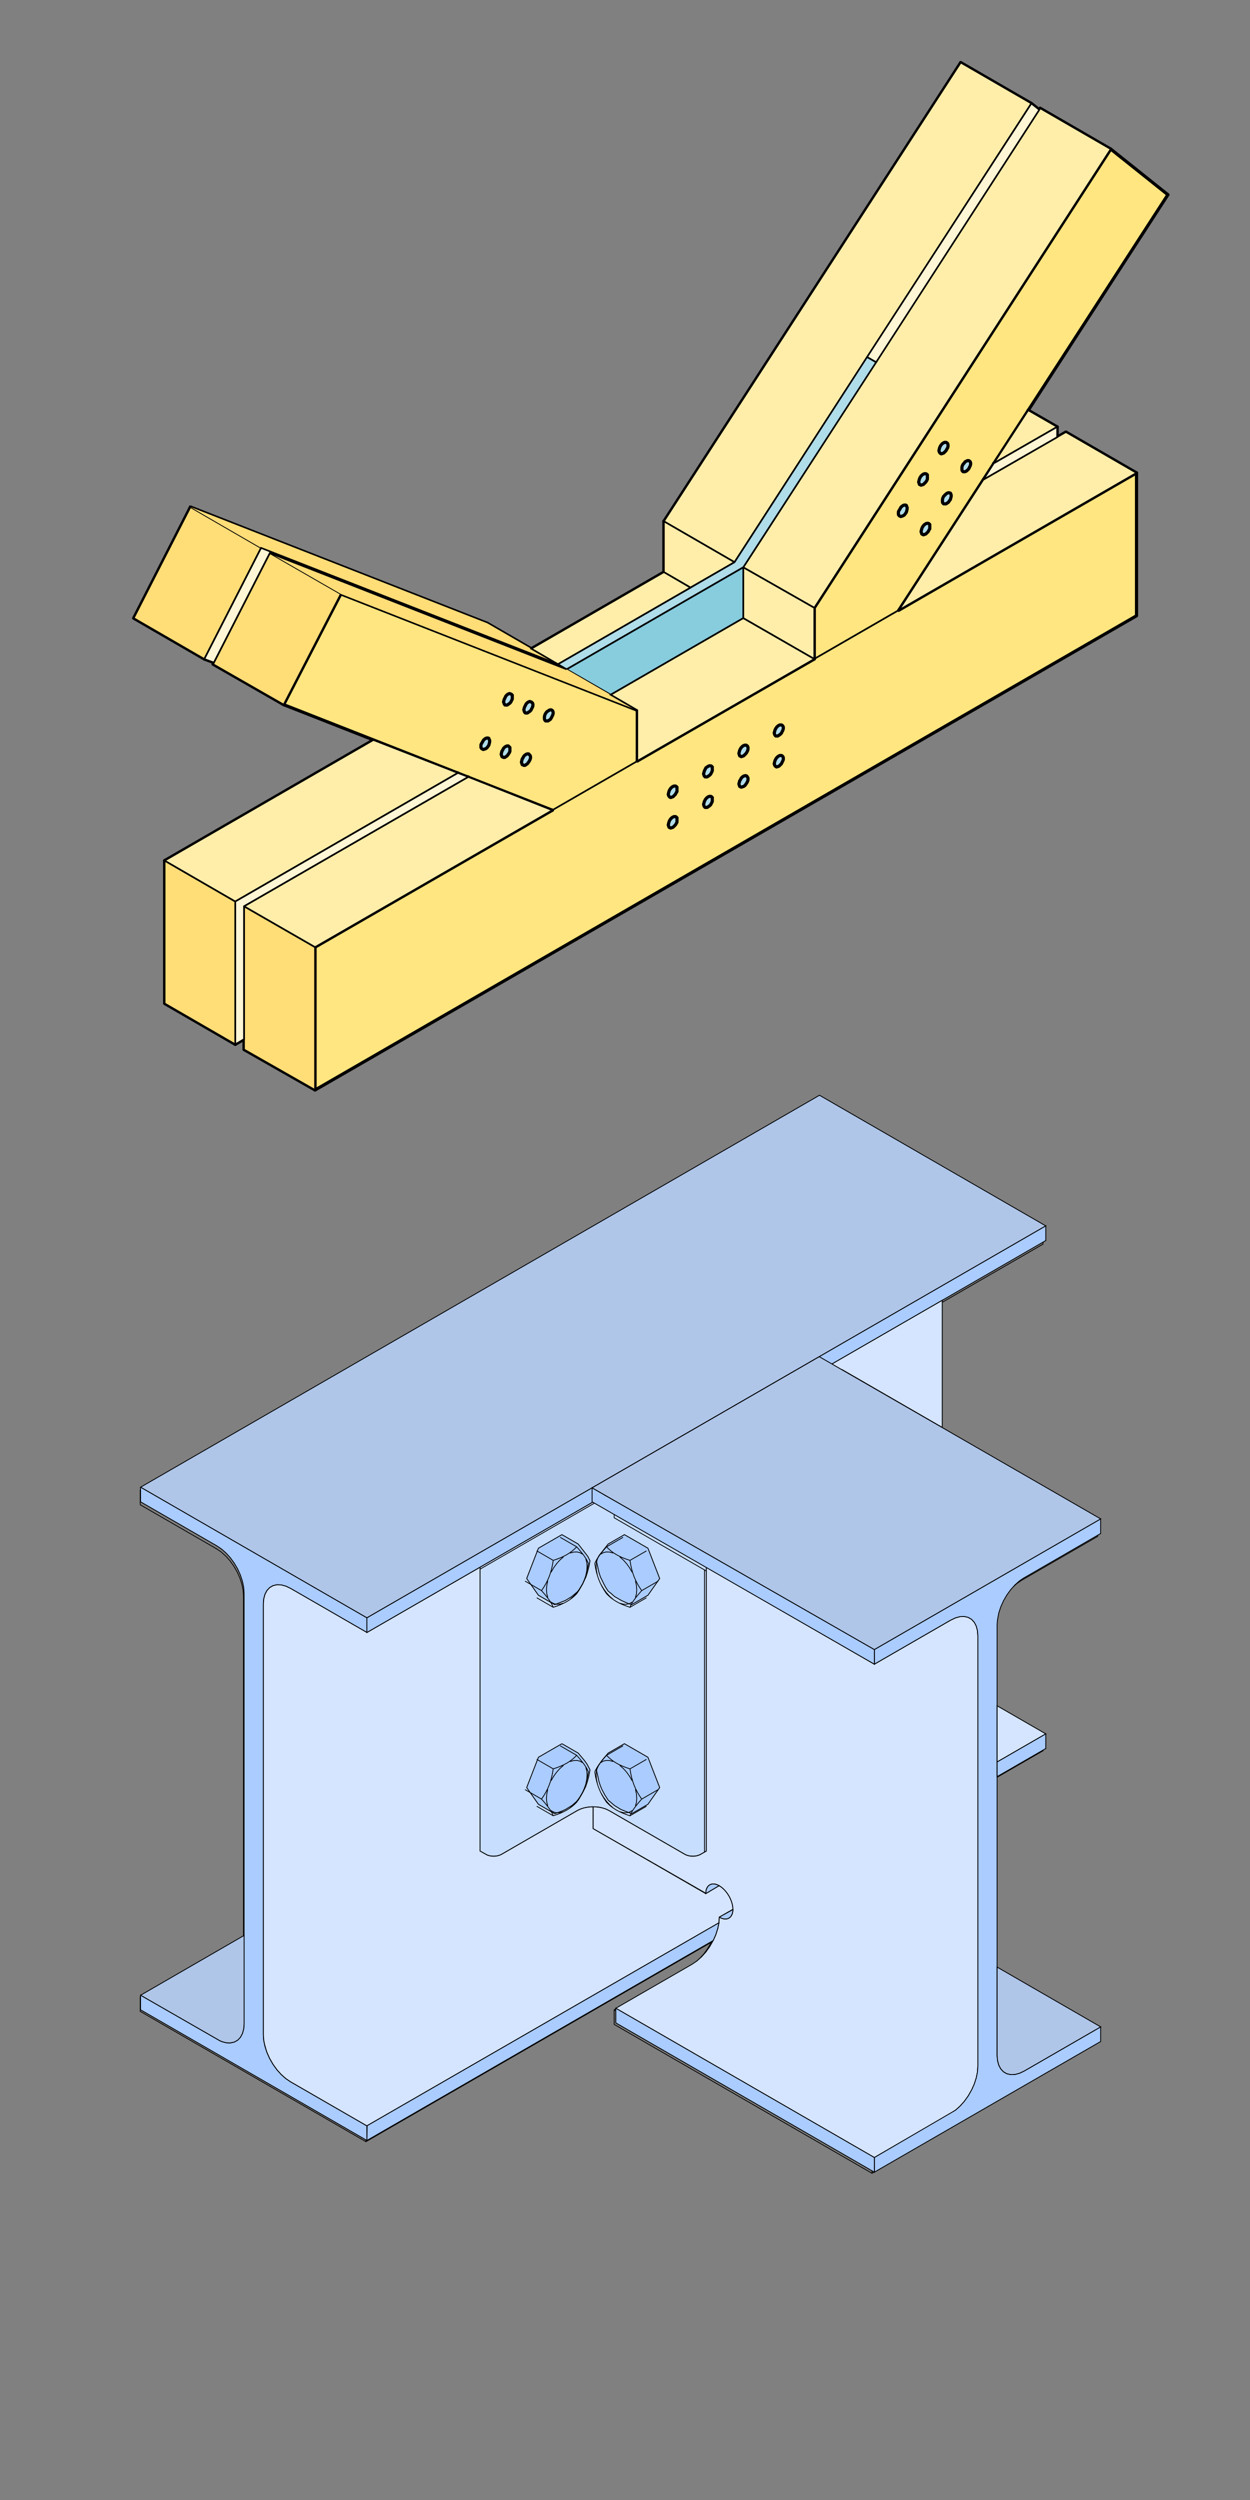 <?xml version="1.0" encoding="UTF-8" standalone="no"?>
<!-- Created with Inkscape (http://www.inkscape.org/) -->

<svg
   xmlns:dc="http://purl.org/dc/elements/1.1/"
   xmlns:cc="http://creativecommons.org/ns#"
   xmlns:rdf="http://www.w3.org/1999/02/22-rdf-syntax-ns#"
   xmlns:svg="http://www.w3.org/2000/svg"
   xmlns="http://www.w3.org/2000/svg"
   xmlns:sodipodi="http://sodipodi.sourceforge.net/DTD/sodipodi-0.dtd"
   xmlns:inkscape="http://www.inkscape.org/namespaces/inkscape"
   width="600"
   height="1200"
   viewBox="0 0 158.75 317.5"
   version="1.1"
   id="svg8"
   inkscape:version="0.92.0 r15299"
   sodipodi:docname="LogoKonstrIngBau.svg"
   inkscape:export-filename="\\nas-konstru\1_Labor\1_KI\5_Holzbau\1_Bemessung\Fachwerkknoten\Fachwerkknoten.png"
   inkscape:export-xdpi="300"
   inkscape:export-ydpi="300">
  <rect x="0" y="0" width="158.75" height="317.5" fill="#808080" stroke="none"/>
  <defs
     id="defs2">
    <clipPath
       id="clipPath4501"
       clipPathUnits="userSpaceOnUse">
      <path
         inkscape:connector-curvature="0"
         id="path4499"
         d="M 0,0 V 1785.78 H 2525.58 V 0 H 0" />
    </clipPath>
    <clipPath
       id="clipPath5463"
       clipPathUnits="userSpaceOnUse">
      <path
         inkscape:connector-curvature="0"
         id="path5461"
         d="M 0,0 V 1785.78 H 2525.58 V 0 H 0" />
    </clipPath>
    <clipPath
       id="clipPath5681"
       clipPathUnits="userSpaceOnUse">
      <path
         inkscape:connector-curvature="0"
         id="path5679"
         d="M 0,0 V 1785.78 H 2525.58 V 0 H 0" />
    </clipPath>
  </defs>
  <sodipodi:namedview
     id="base"
     pagecolor="#ffffff"
     bordercolor="#666666"
     borderopacity="1.0"
     inkscape:pageopacity="1"
     inkscape:pageshadow="2"
     inkscape:zoom="0.7"
     inkscape:cx="374.77256"
     inkscape:cy="606.88119"
     inkscape:document-units="mm"
     inkscape:current-layer="layer1"
     showgrid="false"
     inkscape:window-width="1920"
     inkscape:window-height="1017"
     inkscape:window-x="-8"
     inkscape:window-y="-8"
     inkscape:window-maximized="1"
     units="px" />
  <g
     inkscape:label="Ebene 1"
     inkscape:groupmode="layer"
     id="layer1"
     transform="translate(0,20.5)">
    <g
       transform="matrix(0.28,0,0,-0.28,-262.54,370.905)"
       inkscape:label="FachwerkknotenPlan"
       id="g4493">
      <g
         id="g4495"
         transform="translate(0,570)">
        <g
           clip-path="url(#clipPath4501)"
           id="g4497">
          <path
             style="fill:#ffe680;stroke:#000000;stroke-width:0.75px;stroke-linecap:butt;stroke-linejoin:miter;stroke-opacity:1"
             d="m 1306.98,528.96 38.34,22.14 L 1467.36,739.56 1441.44,760.26 1306.98,552.18 Z"
             id="path7733"
             inkscape:connector-curvature="0" />
          <path
             style="fill:#ffe680;fill-opacity:1;stroke:none;stroke-width:0.75px;stroke-linecap:butt;stroke-linejoin:miter;stroke-opacity:1"
             d="M 1092.24,558.48 1066.32,508.26 1188.18,460.38 1226.7,482.7 v 23.04 z"
             id="path7739"
             inkscape:connector-curvature="0" />
          <path
             style="fill:#ffe680;stroke:#000000;stroke-width:0.75px;stroke-linecap:butt;stroke-linejoin:miter;stroke-opacity:1"
             d="m 1080.54,398.28 v -64.8 l 372.6,215.1 V 613.38 Z"
             id="path7737"
             inkscape:connector-curvature="0" />
          <path
             inkscape:connector-curvature="0"
             id="path4693"
             style="fill:none;stroke:#000000;stroke-width:1.44;stroke-linecap:round;stroke-linejoin:round;stroke-miterlimit:10;stroke-dasharray:none;stroke-opacity:1"
             d="m 1373.4,799.5 32.04,-18.54 3.6,-2.88" />
          <path
             inkscape:connector-curvature="0"
             id="path4695"
             style="fill:none;stroke:#000000;stroke-width:1.44;stroke-linecap:round;stroke-linejoin:round;stroke-miterlimit:10;stroke-dasharray:none;stroke-opacity:1"
             d="M 1270.8,572.88 1238.76,591.42 V 568.38 l 12.06,-7.02" />
          <path
             inkscape:connector-curvature="0"
             id="path4697"
             style="fill:none;stroke:#000000;stroke-width:1.44;stroke-linecap:round;stroke-linejoin:round;stroke-miterlimit:10;stroke-dasharray:none;stroke-opacity:1"
             d="m 1330.92,665.94 74.52,115.02" />
          <path
             inkscape:connector-curvature="0"
             id="path4699"
             style="fill:none;stroke:#000000;stroke-width:1.44;stroke-linecap:round;stroke-linejoin:round;stroke-miterlimit:10;stroke-dasharray:none;stroke-opacity:1"
             d="m 1190.7,526.62 -32.04,18.54" />
          <path
             inkscape:connector-curvature="0"
             id="path4701"
             style="fill:none;stroke:#000000;stroke-width:1.44;stroke-linecap:round;stroke-linejoin:round;stroke-miterlimit:10;stroke-dasharray:none;stroke-opacity:1"
             d="m 998.28,547.5 32.04,-18.54 25.74,50.4 L 1024.02,597.9 998.28,547.5" />
          <path
             inkscape:connector-curvature="0"
             id="path4703"
             style="fill:none;stroke:#000000;stroke-width:1.44;stroke-linecap:round;stroke-linejoin:round;stroke-miterlimit:10;stroke-dasharray:none;stroke-opacity:1"
             d="m 1130.22,549.48 0.36,0.72 -74.52,29.16" />
          <path
             inkscape:connector-curvature="0"
             id="path4705"
             style="fill:none;stroke:#000000;stroke-width:1.44;stroke-linecap:round;stroke-linejoin:round;stroke-miterlimit:10;stroke-dasharray:none;stroke-opacity:1"
             d="m 1034.64,527.34 -4.32,1.62" />
          <path
             inkscape:connector-curvature="0"
             id="path4707"
             style="fill:none;stroke:#000000;stroke-width:1.44;stroke-linecap:round;stroke-linejoin:round;stroke-miterlimit:10;stroke-dasharray:none;stroke-opacity:1"
             d="m 1190.7,526.62 80.1,46.26" />
          <path
             inkscape:connector-curvature="0"
             id="path4709"
             style="fill:none;stroke:#000000;stroke-width:1.44;stroke-linecap:round;stroke-linejoin:round;stroke-miterlimit:10;stroke-dasharray:none;stroke-opacity:1"
             d="M 1335.06,663.6 1330.92,665.94" />
          <path
             inkscape:connector-curvature="0"
             id="path4711"
             style="fill:none;stroke:#000000;stroke-width:1.44;stroke-linecap:round;stroke-linejoin:round;stroke-miterlimit:10;stroke-dasharray:none;stroke-opacity:1"
             d="m 1190.7,526.62 3.96,-2.34 80.1,46.26 -3.96,2.34" />
          <path
             inkscape:connector-curvature="0"
             id="path4713"
             style="fill:none;stroke:#000000;stroke-width:1.44;stroke-linecap:round;stroke-linejoin:round;stroke-miterlimit:10;stroke-dasharray:none;stroke-opacity:1"
             d="m 1134.54,547.86 -3.96,2.34" />
          <path
             inkscape:connector-curvature="0"
             id="path4715"
             style="fill:none;stroke:#000000;stroke-width:1.44;stroke-linecap:round;stroke-linejoin:round;stroke-miterlimit:10;stroke-dasharray:none;stroke-opacity:1"
             d="m 1145.34,477.3 -100.98,-58.32 -32.04,18.54 94.68,54.72" />
          <path
             inkscape:connector-curvature="0"
             id="path4717"
             style="fill:none;stroke:#000000;stroke-width:1.44;stroke-linecap:round;stroke-linejoin:round;stroke-miterlimit:10;stroke-dasharray:none;stroke-opacity:1"
             d="M 1178.64,533.64 1238.76,568.38" />
          <path
             inkscape:connector-curvature="0"
             id="path4719"
             style="fill:none;stroke:#000000;stroke-width:1.44;stroke-linecap:round;stroke-linejoin:round;stroke-miterlimit:10;stroke-dasharray:none;stroke-opacity:1"
             d="m 1388.34,617.7 28.8,16.56 -13.14,7.56" />
          <path
             inkscape:connector-curvature="0"
             id="path4721"
             style="fill:none;stroke:#000000;stroke-width:1.44;stroke-linecap:round;stroke-linejoin:round;stroke-miterlimit:10;stroke-dasharray:none;stroke-opacity:1"
             d="m 1044.36,354.18 v 64.8" />
          <path
             inkscape:connector-curvature="0"
             id="path4723"
             style="fill:none;stroke:#000000;stroke-width:1.44;stroke-linecap:round;stroke-linejoin:round;stroke-miterlimit:10;stroke-dasharray:none;stroke-opacity:1"
             d="m 1048.32,356.52 -3.96,-2.34 -32.04,18.54 v 64.8" />
          <path
             inkscape:connector-curvature="0"
             id="path4725"
             style="fill:none;stroke:#000000;stroke-width:1.44;stroke-linecap:round;stroke-linejoin:round;stroke-miterlimit:10;stroke-dasharray:none;stroke-opacity:1"
             d="m 1417.14,634.26 v -4.68" />
          <path
             inkscape:connector-curvature="0"
             id="path4727"
             style="fill:none;stroke:#000000;stroke-width:1.44;stroke-linecap:round;stroke-linejoin:round;stroke-miterlimit:10;stroke-dasharray:none;stroke-opacity:1"
             d="m 1024.02,597.9 134.64,-52.74" />
          <path
             inkscape:connector-curvature="0"
             id="path4729"
             style="fill:none;stroke:#000000;stroke-width:1.44;stroke-linecap:round;stroke-linejoin:round;stroke-miterlimit:10;stroke-dasharray:none;stroke-opacity:1"
             d="M 1238.76,591.42 1373.4,799.5" />
          <path
             inkscape:connector-curvature="0"
             id="path4731"
             style="fill:none;stroke:#000000;stroke-width:1.44;stroke-linecap:round;stroke-linejoin:round;stroke-miterlimit:10;stroke-dasharray:none;stroke-opacity:1"
             d="M 1306.98,552.18 V 528.96 L 1274.76,547.5 v 23.04 l 32.22,-18.36" />
          <path
             inkscape:connector-curvature="0"
             id="path4733"
             style="fill:none;stroke:#000000;stroke-width:1.44;stroke-linecap:round;stroke-linejoin:round;stroke-miterlimit:10;stroke-dasharray:none;stroke-opacity:1"
             d="M 1335.06,663.6 1409.4,778.8 1441.44,760.26 1467.36,739.56" />
          <path
             inkscape:connector-curvature="0"
             id="path4735"
             style="fill:none;stroke:#000000;stroke-width:1.44;stroke-linecap:round;stroke-linejoin:round;stroke-miterlimit:10;stroke-dasharray:none;stroke-opacity:1"
             d="m 1092.24,558.48 -32.22,18.54 -25.74,-50.4 32.04,-18.36 25.92,50.22" />
          <path
             inkscape:connector-curvature="0"
             id="path4737"
             style="fill:none;stroke:#000000;stroke-width:1.44;stroke-linecap:round;stroke-linejoin:round;stroke-miterlimit:10;stroke-dasharray:none;stroke-opacity:1"
             d="m 1194.66,524.28 32.04,-18.54 v -23.04" />
          <path
             inkscape:connector-curvature="0"
             id="path4739"
             style="fill:none;stroke:#000000;stroke-width:1.44;stroke-linecap:round;stroke-linejoin:round;stroke-miterlimit:10;stroke-dasharray:none;stroke-opacity:1"
             d="m 1134.54,547.86 -74.52,29.16" />
          <path
             inkscape:connector-curvature="0"
             id="path4741"
             style="fill:none;stroke:#000000;stroke-width:1.44;stroke-linecap:round;stroke-linejoin:round;stroke-miterlimit:10;stroke-dasharray:none;stroke-opacity:1"
             d="M 1188.18,460.38 1080.54,398.28 1048.32,416.82 1150.02,475.5" />
          <path
             inkscape:connector-curvature="0"
             id="path4743"
             style="fill:none;stroke:#000000;stroke-width:1.44;stroke-linecap:round;stroke-linejoin:round;stroke-miterlimit:10;stroke-dasharray:none;stroke-opacity:1"
             d="m 1383.66,610.32 37.44,21.6 32.04,-18.54 -107.82,-62.28" />
          <path
             inkscape:connector-curvature="0"
             id="path4745"
             style="fill:none;stroke:#000000;stroke-width:1.44;stroke-linecap:round;stroke-linejoin:round;stroke-miterlimit:10;stroke-dasharray:none;stroke-opacity:1"
             d="M 1048.32,416.82 V 351.84 l 32.22,-18.36 372.6,215.1 V 613.38" />
          <path
             inkscape:connector-curvature="0"
             id="path4747"
             style="fill:none;stroke:#000000;stroke-width:1.44;stroke-linecap:round;stroke-linejoin:round;stroke-miterlimit:10;stroke-dasharray:none;stroke-opacity:1"
             d="M 1080.54,398.28 V 333.48" />
          <path
             inkscape:connector-curvature="0"
             id="path4749"
             style="fill:none;stroke:#000000;stroke-width:1.44;stroke-linecap:round;stroke-linejoin:round;stroke-miterlimit:10;stroke-dasharray:none;stroke-opacity:1"
             d="M 1214.64,512.76 1274.76,547.5" />
          <path
             inkscape:connector-curvature="0"
             id="path4751"
             style="fill:none;stroke:#000000;stroke-width:1.44;stroke-linecap:round;stroke-linejoin:round;stroke-miterlimit:10;stroke-dasharray:none;stroke-opacity:1"
             d="M 1306.98,528.96 1226.7,482.7" />
          <path
             inkscape:connector-curvature="0"
             id="path4753"
             style="fill:#afdde9;stroke:#000000;stroke-width:1.44;stroke-linecap:round;stroke-linejoin:round;stroke-miterlimit:10;stroke-dasharray:none;stroke-opacity:1"
             d="m 1345.14,595.02 v 0.72 l 0.36,0.72 0.36,0.54 0.36,0.72 0.54,0.54 0.54,0.36 0.54,0.18 h 0.54 l 0.36,-0.18 0.18,-0.54 0.18,-0.36 V 597 l -0.18,-0.72 -0.18,-0.72 -0.36,-0.54 -0.54,-0.72 -0.54,-0.36 -0.54,-0.18 -0.54,-0.18 -0.36,0.18 -0.36,0.18 -0.36,0.54 v 0.54" />
          <path
             inkscape:connector-curvature="0"
             id="path4755"
             style="fill:#afdde9;stroke:#000000;stroke-width:1.44;stroke-linecap:round;stroke-linejoin:round;stroke-miterlimit:10;stroke-dasharray:none;stroke-opacity:1"
             d="m 1354.32,609.24 0.18,0.72 0.18,0.72 0.36,0.72 0.36,0.54 0.54,0.54 0.54,0.36 0.54,0.18 h 0.54 l 0.36,-0.18 0.36,-0.36 V 611.94 611.22 610.5 l -0.36,-0.72 -0.36,-0.54 -0.54,-0.54 -0.54,-0.54 -0.54,-0.18 -0.54,-0.18 -0.36,0.18 -0.36,0.18 -0.18,0.54 -0.18,0.54" />
          <path
             inkscape:connector-curvature="0"
             id="path4757"
             style="fill:#afdde9;stroke:#000000;stroke-width:1.44;stroke-linecap:round;stroke-linejoin:round;stroke-miterlimit:10;stroke-dasharray:none;stroke-opacity:1"
             d="m 1363.5,623.46 0.18,0.72 0.18,0.72 0.36,0.72 0.36,0.54 0.54,0.54 0.54,0.36 0.54,0.18 h 0.54 l 0.36,-0.18 0.36,-0.36 0.18,-0.54 V 625.44 l -0.18,-0.72 -0.36,-0.54 -0.36,-0.72 -0.54,-0.54 -0.54,-0.54 -0.54,-0.18 -0.54,-0.18 -0.36,0.18 -0.36,0.36 -0.18,0.36 -0.18,0.54" />
          <path
             inkscape:connector-curvature="0"
             id="path4759"
             style="fill:#afdde9;stroke:#000000;stroke-width:1.44;stroke-linecap:round;stroke-linejoin:round;stroke-miterlimit:10;stroke-dasharray:none;stroke-opacity:1"
             d="m 1373.94,615.36 v 0.54 l 0.18,0.72 0.36,0.72 0.54,0.54 0.36,0.54 0.72,0.36 0.36,0.18 h 0.54 l 0.36,-0.18 0.36,-0.36 0.18,-0.54 v -0.54 l -0.18,-0.72 -0.36,-0.72 -0.36,-0.72 -0.54,-0.54 -0.36,-0.36 -0.72,-0.36 h -0.36 -0.54 l -0.36,0.36 -0.18,0.36 v 0.72" />
          <path
             inkscape:connector-curvature="0"
             id="path4761"
             style="fill:#afdde9;stroke:#000000;stroke-width:1.44;stroke-linecap:round;stroke-linejoin:round;stroke-miterlimit:10;stroke-dasharray:none;stroke-opacity:1"
             d="m 1365.12,600.6 v 0.72 l 0.18,0.72 0.36,0.72 0.54,0.54 0.54,0.54 0.54,0.36 0.54,0.18 h 0.36 l 0.54,-0.18 0.18,-0.36 0.18,-0.54 v -0.54 l -0.18,-0.72 -0.18,-0.72 -0.54,-0.72 -0.36,-0.54 -0.54,-0.36 -0.54,-0.36 h -0.54 -0.54 l -0.36,0.36 -0.18,0.36 v 0.54" />
          <path
             inkscape:connector-curvature="0"
             id="path4763"
             style="fill:#afdde9;stroke:#000000;stroke-width:1.44;stroke-linecap:round;stroke-linejoin:round;stroke-miterlimit:10;stroke-dasharray:none;stroke-opacity:1"
             d="m 1355.4,586.74 0.18,0.72 0.18,0.72 0.36,0.72 0.36,0.54 0.54,0.54 0.54,0.36 0.54,0.18 h 0.54 l 0.36,-0.18 0.36,-0.36 V 589.44 588.72 588 l -0.36,-0.54 -0.36,-0.72 -0.54,-0.54 -0.54,-0.54 -0.54,-0.18 -0.54,-0.18 -0.36,0.18 -0.36,0.18 -0.18,0.54 -0.18,0.54" />
          <path
             inkscape:connector-curvature="0"
             id="path4765"
             style="fill:#afdde9;stroke:#000000;stroke-width:1.44;stroke-linecap:round;stroke-linejoin:round;stroke-miterlimit:10;stroke-dasharray:none;stroke-opacity:1"
             d="m 1166.04,509.52 0.18,0.72 0.18,0.54 0.36,0.72 0.36,0.72 0.54,0.54 0.54,0.36 0.54,0.18 0.54,-0.18 0.36,-0.18 0.36,-0.36 V 512.04 511.5 510.78 l -0.36,-0.72 -0.36,-0.72 -0.54,-0.54 -0.54,-0.36 -0.54,-0.36 h -0.54 -0.36 l -0.36,0.36 -0.18,0.54 -0.18,0.54" />
          <path
             inkscape:connector-curvature="0"
             id="path4767"
             style="fill:#afdde9;fill-opacity:1;stroke:#000000;stroke-width:1.44;stroke-linecap:round;stroke-linejoin:round;stroke-miterlimit:10;stroke-dasharray:none;stroke-opacity:1"
             d="m 1175.22,505.92 0.18,0.72 0.18,0.54 0.36,0.72 0.36,0.72 0.54,0.54 0.54,0.36 0.54,0.18 0.54,-0.18 0.36,-0.18 0.36,-0.36 0.18,-0.54 v -0.54 l -0.18,-0.72 -0.36,-0.72 -0.36,-0.72 -0.54,-0.54 -0.54,-0.36 -0.54,-0.36 h -0.54 -0.36 l -0.36,0.36 -0.18,0.54 -0.18,0.54" />
          <path
             inkscape:connector-curvature="0"
             id="path4769"
             style="fill:#afdde9;fill-opacity:1;stroke:#000000;stroke-width:1.44;stroke-linecap:round;stroke-linejoin:round;stroke-miterlimit:10;stroke-dasharray:none;stroke-opacity:1"
             d="m 1155.78,489.36 v 0.72 l 0.36,0.72 0.36,0.54 0.36,0.72 0.54,0.54 0.54,0.36 0.54,0.18 h 0.54 l 0.36,-0.18 0.18,-0.54 0.18,-0.36 v -0.72 l -0.18,-0.72 -0.18,-0.72 -0.36,-0.54 -0.54,-0.72 -0.54,-0.36 -0.54,-0.18 -0.54,-0.18 -0.36,0.18 -0.36,0.18 -0.36,0.54 v 0.54" />
          <path
             inkscape:connector-curvature="0"
             id="path4771"
             style="fill:#afdde9;fill-opacity:1;stroke:#000000;stroke-width:1.44;stroke-linecap:round;stroke-linejoin:round;stroke-miterlimit:10;stroke-dasharray:none;stroke-opacity:1"
             d="m 1184.58,502.32 v 0.54 l 0.18,0.72 0.36,0.72 0.54,0.72 0.54,0.36 0.54,0.36 0.54,0.18 h 0.36 l 0.36,-0.18 0.36,-0.36 0.18,-0.54 v -0.54 l -0.18,-0.72 -0.36,-0.72 -0.36,-0.72 -0.36,-0.54 -0.54,-0.36 -0.54,-0.36 h -0.54 -0.54 l -0.36,0.36 -0.18,0.54 v 0.54" />
          <path
             inkscape:connector-curvature="0"
             id="path4773"
             style="fill:#afdde9;fill-opacity:1;stroke:#000000;stroke-width:1.44;stroke-linecap:round;stroke-linejoin:round;stroke-miterlimit:10;stroke-dasharray:none;stroke-opacity:1"
             d="m 1164.96,485.76 0.18,0.72 0.18,0.72 0.36,0.54 0.36,0.72 0.54,0.54 0.54,0.36 0.54,0.18 h 0.54 l 0.36,-0.36 0.36,-0.36 v -0.36 -0.72 -0.72 l -0.36,-0.72 -0.36,-0.54 -0.54,-0.72 -0.54,-0.36 -0.54,-0.36 h -0.54 l -0.36,0.18 -0.36,0.18 -0.18,0.54 -0.18,0.54" />
          <path
             inkscape:connector-curvature="0"
             id="path4775"
             style="fill:#afdde9;fill-opacity:1;stroke:#000000;stroke-width:1.44;stroke-linecap:round;stroke-linejoin:round;stroke-miterlimit:10;stroke-dasharray:none;stroke-opacity:1"
             d="m 1174.14,482.16 0.18,0.72 0.18,0.72 0.36,0.54 0.36,0.72 0.54,0.54 0.54,0.36 0.54,0.18 h 0.54 l 0.36,-0.36 0.36,-0.36 0.18,-0.54 v -0.54 l -0.18,-0.72 -0.36,-0.72 -0.36,-0.54 -0.54,-0.72 -0.54,-0.36 -0.54,-0.36 h -0.54 l -0.36,0.18 -0.36,0.18 -0.18,0.54 -0.18,0.54" />
          <path
             inkscape:connector-curvature="0"
             id="path4777"
             style="fill:#afdde9;stroke:#000000;stroke-width:1.44;stroke-linecap:round;stroke-linejoin:round;stroke-miterlimit:10;stroke-dasharray:none;stroke-opacity:1"
             d="m 1288.8,481.44 0.18,0.72 0.18,0.72 0.36,0.72 0.36,0.54 0.54,0.54 0.54,0.36 0.54,0.18 h 0.54 l 0.36,-0.18 0.36,-0.36 0.18,-0.54 v -0.72 l -0.18,-0.54 -0.36,-0.72 -0.36,-0.72 -0.54,-0.54 -0.54,-0.54 -0.54,-0.18 -0.54,-0.18 -0.36,0.18 -0.36,0.36 -0.18,0.36 -0.18,0.54" />
          <path
             inkscape:connector-curvature="0"
             id="path4779"
             style="fill:#afdde9;stroke:#000000;stroke-width:1.44;stroke-linecap:round;stroke-linejoin:round;stroke-miterlimit:10;stroke-dasharray:none;stroke-opacity:1"
             d="m 1272.78,472.26 0.18,0.72 0.18,0.72 0.36,0.54 0.36,0.72 0.54,0.54 0.54,0.36 0.54,0.18 h 0.54 l 0.36,-0.18 0.36,-0.54 0.18,-0.36 v -0.72 l -0.18,-0.72 -0.36,-0.72 -0.36,-0.54 -0.54,-0.72 -0.54,-0.36 L 1274.4,471 l -0.54,-0.18 -0.36,0.18 -0.36,0.18 -0.18,0.54 -0.18,0.54" />
          <path
             inkscape:connector-curvature="0"
             id="path4781"
             style="fill:#afdde9;stroke:#000000;stroke-width:1.44;stroke-linecap:round;stroke-linejoin:round;stroke-miterlimit:10;stroke-dasharray:none;stroke-opacity:1"
             d="m 1256.76,463.08 0.18,0.54 0.18,0.72 0.36,0.72 0.36,0.54 0.54,0.54 0.54,0.36 0.54,0.18 h 0.54 l 0.36,-0.18 0.36,-0.36 v -0.54 -0.54 -0.72 l -0.36,-0.72 -0.36,-0.72 -0.54,-0.54 -0.54,-0.36 -0.54,-0.36 h -0.54 -0.36 l -0.36,0.36 -0.18,0.36 -0.18,0.72" />
          <path
             inkscape:connector-curvature="0"
             id="path4783"
             style="fill:#afdde9;stroke:#000000;stroke-width:1.44;stroke-linecap:round;stroke-linejoin:round;stroke-miterlimit:10;stroke-dasharray:none;stroke-opacity:1"
             d="m 1240.74,453.72 0.18,0.72 0.18,0.72 0.36,0.72 0.36,0.54 0.54,0.54 0.54,0.36 0.54,0.18 h 0.54 l 0.36,-0.18 0.36,-0.36 v -0.54 -0.72 -0.72 l -0.36,-0.72 -0.36,-0.54 -0.54,-0.54 -0.54,-0.54 -0.54,-0.18 -0.54,-0.18 -0.36,0.18 -0.36,0.18 -0.18,0.54 -0.18,0.54" />
          <path
             inkscape:connector-curvature="0"
             id="path4785"
             style="fill:#afdde9;stroke:#000000;stroke-width:1.44;stroke-linecap:round;stroke-linejoin:round;stroke-miterlimit:10;stroke-dasharray:none;stroke-opacity:1"
             d="m 1288.8,495.48 0.18,0.54 0.18,0.72 0.36,0.72 0.36,0.54 0.54,0.54 0.54,0.36 0.54,0.18 h 0.54 l 0.36,-0.18 0.36,-0.36 0.18,-0.54 v -0.54 l -0.18,-0.72 -0.36,-0.72 -0.36,-0.72 -0.54,-0.54 -0.54,-0.36 -0.54,-0.36 h -0.54 -0.36 l -0.36,0.36 -0.18,0.36 -0.18,0.72" />
          <path
             inkscape:connector-curvature="0"
             id="path4787"
             style="fill:#afdde9;stroke:#000000;stroke-width:1.44;stroke-linecap:round;stroke-linejoin:round;stroke-miterlimit:10;stroke-dasharray:none;stroke-opacity:1"
             d="m 1272.78,486.12 0.18,0.72 0.18,0.72 0.36,0.72 0.36,0.54 0.54,0.54 0.54,0.36 0.54,0.18 h 0.54 l 0.36,-0.18 0.36,-0.36 0.18,-0.54 v -0.72 l -0.18,-0.72 -0.36,-0.72 -0.36,-0.54 -0.54,-0.54 -0.54,-0.54 -0.54,-0.18 -0.54,-0.18 -0.36,0.18 -0.36,0.18 -0.18,0.54 -0.18,0.54" />
          <path
             inkscape:connector-curvature="0"
             id="path4789"
             style="fill:#afdde9;stroke:#000000;stroke-width:1.44;stroke-linecap:round;stroke-linejoin:round;stroke-miterlimit:10;stroke-dasharray:none;stroke-opacity:1"
             d="m 1256.76,476.94 0.18,0.54 0.18,0.72 0.36,0.72 0.36,0.72 0.54,0.36 0.54,0.36 0.54,0.18 h 0.54 l 0.36,-0.18 0.36,-0.36 v -0.54 -0.54 -0.72 l -0.36,-0.72 -0.36,-0.72 -0.54,-0.54 -0.54,-0.36 -0.54,-0.36 h -0.54 -0.36 l -0.36,0.36 -0.18,0.36 -0.18,0.72" />
          <path
             inkscape:connector-curvature="0"
             id="path4791"
             style="fill:#afdde9;stroke:#000000;stroke-width:1.44;stroke-linecap:round;stroke-linejoin:round;stroke-miterlimit:10;stroke-dasharray:none;stroke-opacity:1"
             d="m 1240.74,467.58 0.18,0.72 0.18,0.72 0.36,0.72 0.36,0.54 0.54,0.54 0.54,0.36 0.54,0.18 h 0.54 l 0.36,-0.18 0.36,-0.36 v -0.54 -0.72 -0.72 l -0.36,-0.54 -0.36,-0.72 -0.54,-0.54 -0.54,-0.54 -0.54,-0.18 -0.54,-0.18 -0.36,0.18 -0.36,0.36 -0.18,0.36 -0.18,0.54" />
          <path
             inkscape:connector-curvature="0"
             id="path4793"
             style="fill:none;stroke:#000000;stroke-width:1.44;stroke-linecap:round;stroke-linejoin:round;stroke-miterlimit:10;stroke-dasharray:none;stroke-opacity:1"
             d="M 1345.32,551.1 1467.36,739.56" />
          <path
             inkscape:connector-curvature="0"
             id="path4795"
             style="fill:none;stroke:#000000;stroke-width:1.44;stroke-linecap:round;stroke-linejoin:round;stroke-miterlimit:10;stroke-dasharray:none;stroke-opacity:1"
             d="M 1441.44,760.26 1306.98,552.18" />
          <path
             inkscape:connector-curvature="0"
             id="path4797"
             style="fill:none;stroke:#000000;stroke-width:1.44;stroke-linecap:round;stroke-linejoin:round;stroke-miterlimit:10;stroke-dasharray:none;stroke-opacity:1"
             d="m 1226.7,505.74 -134.46,52.74" />
          <path
             inkscape:connector-curvature="0"
             id="path4799"
             style="fill:none;stroke:#000000;stroke-width:1.44;stroke-linecap:round;stroke-linejoin:round;stroke-miterlimit:10;stroke-dasharray:none;stroke-opacity:1"
             d="M 1066.32,508.26 1188.18,460.38" />
          <path
             inkscape:connector-curvature="0"
             id="path5433"
             style="fill:none;stroke:#000000;stroke-width:1.98;stroke-linecap:round;stroke-linejoin:round;stroke-miterlimit:10;stroke-dasharray:none;stroke-opacity:1"
             d="M 210.42,28.26 V 17.28" />
          <path
             style="fill:#ffeeaa;stroke:#000000;stroke-width:0.75px;stroke-linecap:butt;stroke-linejoin:miter;stroke-opacity:1"
             d="m 1409.4,778.8 32.04,-18.54 -134.46,-208.08 -32.22,18.36 z"
             id="path7721"
             inkscape:connector-curvature="0" />
          <path
             style="fill:#ffeeaa;fill-opacity:1;stroke:#000000;stroke-width:0.75px;stroke-linecap:butt;stroke-linejoin:miter;stroke-opacity:1"
             d="M 1270.8,572.88 1405.44,780.96 1373.4,799.5 1238.76,591.42 Z"
             id="path7723"
             inkscape:connector-curvature="0" />
          <path
             style="fill:#ffeeaa;stroke:#000000;stroke-width:0.75px;stroke-linecap:butt;stroke-linejoin:miter;stroke-opacity:1"
             d="M 1274.76,570.54 V 547.5 l 32.22,-18.54 v 23.22 l -32.22,18.36"
             id="path7725"
             inkscape:connector-curvature="0" />
          <path
             style="fill:#ffeeaa;stroke:#000000;stroke-width:0.75px;stroke-linecap:butt;stroke-linejoin:miter;stroke-opacity:1"
             d="M 1238.76,591.42 1270.8,572.88 1250.82,561.36 1238.76,568.38 v 23.04"
             id="path7727"
             inkscape:connector-curvature="0" />
          <path
             style="fill:#afdde9;stroke:#000000;stroke-width:0.75px;stroke-linecap:butt;stroke-linejoin:miter;stroke-opacity:1"
             d="m 1330.92,665.94 4.14,-2.34 -60.3,-93.06 -80.1,-46.26 -60.12,23.58 -3.96,2.34 60.12,-23.58 80.1,46.26 60.12,93.06"
             id="path7729"
             inkscape:connector-curvature="0" />
          <path
             style="fill:#fff6d5;fill-opacity:1;stroke:#000000;stroke-width:0.75px;stroke-linecap:butt;stroke-linejoin:miter;stroke-opacity:1"
             d="m 1335.06,663.6 73.98,114.48 -3.6,2.88 L 1330.92,665.94 l 4.14,-2.34"
             id="path7731"
             inkscape:connector-curvature="0" />
          <path
             style="fill:#87cdde;stroke:#000000;stroke-width:0.75px;stroke-linecap:butt;stroke-linejoin:miter;stroke-opacity:1"
             d="M 1274.76,570.54 V 547.5 l -60.12,-34.74 -19.98,11.52 80.1,46.26"
             id="path7735"
             inkscape:connector-curvature="0" />
          <path
             style="fill:#ffdd77;fill-opacity:1;stroke:#000000;stroke-width:0.75px;stroke-linecap:butt;stroke-linejoin:miter;stroke-opacity:1"
             d="M 1048.32,416.82 V 351.84 l 32.22,-18.36 V 398.28 Z"
             id="path7741"
             inkscape:connector-curvature="0" />
          <path
             style="fill:#ffdd77;fill-opacity:1;stroke:#000000;stroke-width:0.75px;stroke-linecap:butt;stroke-linejoin:miter;stroke-opacity:1"
             d="M 1012.32,437.52 V 372.72 l 32.04,-18.54 v 64.8 l -32.04,18.54"
             id="path7743"
             inkscape:connector-curvature="0" />
          <path
             style="fill:#ffeeaa;fill-opacity:1;stroke:#000000;stroke-width:0.75px;stroke-linecap:butt;stroke-linejoin:miter;stroke-opacity:1"
             d="m 1012.32,437.52 32.04,-18.54 100.98,58.32 -38.34,14.94 z"
             id="path7745"
             inkscape:connector-curvature="0" />
          <path
             style="fill:#ffeeaa;fill-opacity:1;stroke:#000000;stroke-width:0.75px;stroke-linecap:butt;stroke-linejoin:miter;stroke-opacity:1"
             d="m 1080.54,398.28 107.64,62.1 -38.16,15.12 -101.7,-58.68 z"
             id="path7747"
             inkscape:connector-curvature="0" />
          <path
             style="fill:#ffdd77;fill-opacity:1;stroke:#000000;stroke-width:0.75px;stroke-linecap:butt;stroke-linejoin:miter;stroke-opacity:1"
             d="m 1060.02,577.02 -25.74,-50.4 32.04,-18.36 25.92,50.22 -32.22,18.54"
             id="path7749"
             inkscape:connector-curvature="0" />
          <path
             style="fill:#ffdd77;fill-opacity:1;stroke:#000000;stroke-width:0.75px;stroke-linecap:butt;stroke-linejoin:miter;stroke-opacity:1"
             d="M 1024.02,597.9 998.28,547.5 l 32.04,-18.54 25.74,50.4 z"
             id="path7751"
             inkscape:connector-curvature="0" />
          <path
             style="fill:#ffeeaa;fill-opacity:1;stroke:#000000;stroke-width:0.75px;stroke-linecap:butt;stroke-linejoin:miter;stroke-opacity:1"
             d="m 1345.32,551.1 107.82,62.28 -32.04,18.54 -37.44,-21.6 z"
             id="path7753"
             inkscape:connector-curvature="0" />
          <path
             style="fill:#ffeeaa;fill-opacity:1;stroke:#000000;stroke-width:0.75px;stroke-linecap:butt;stroke-linejoin:miter;stroke-opacity:1"
             d="m 1388.34,617.7 28.8,16.56 -13.14,7.56 -15.66,-24.12"
             id="path7755"
             inkscape:connector-curvature="0" />
          <path
             style="fill:#ffdd77;fill-opacity:1;stroke:none;stroke-width:0.75px;stroke-linecap:butt;stroke-linejoin:miter;stroke-opacity:1"
             d="M 1024.02,597.9 1056.06,579.36 1190.7,526.62 l -32.04,18.54 -134.64,52.74"
             id="path7757"
             inkscape:connector-curvature="0" />
          <path
             style="fill:#ffdd77;fill-opacity:1;stroke:none;stroke-width:0.75px;stroke-linecap:butt;stroke-linejoin:miter;stroke-opacity:1"
             d="m 1060.02,577.02 32.22,-18.54 134.46,-52.74 -32.04,18.54 z"
             id="path7759"
             inkscape:connector-curvature="0" />
          <path
             style="fill:#ffeeaa;fill-opacity:1;stroke:#000000;stroke-width:0.75px;stroke-linecap:butt;stroke-linejoin:miter;stroke-opacity:1"
             d="m 1226.7,482.7 80.28,46.26 -32.22,18.54 -60.12,-34.74 12.06,-7.02 z"
             id="path7765"
             inkscape:connector-curvature="0" />
          <path
             style="fill:#ffeeaa;fill-opacity:1;stroke:#000000;stroke-width:0.75px;stroke-linecap:butt;stroke-linejoin:miter;stroke-opacity:1"
             d="m 1238.76,568.38 12.06,-7.02 -60.12,-34.74 -12.06,7.02 60.12,34.74"
             id="path7767"
             inkscape:connector-curvature="0" />
          <path
             style="fill:#fff6d5;stroke:#000000;stroke-width:0.75px;stroke-linecap:butt;stroke-linejoin:miter;stroke-opacity:1"
             d="m 1044.36,354.18 3.96,2.34 v 60.3 l 101.7,58.68 -4.68,1.8 -100.98,-58.32 v -64.8"
             id="path7769"
             inkscape:connector-curvature="0" />
          <path
             style="fill:#fff6d5;fill-opacity:1;stroke:#000000;stroke-width:0.75px;stroke-linecap:butt;stroke-linejoin:miter;stroke-opacity:1"
             d="m 1030.32,528.96 4.32,-1.62 25.38,49.68 134.64,-52.74 -3.96,2.34 -134.64,52.74 -25.74,-50.4"
             id="path7773"
             inkscape:connector-curvature="0" />
          <path
             style="fill:#fff6d5;fill-opacity:1;stroke:#000000;stroke-width:0.75px;stroke-linecap:butt;stroke-linejoin:miter;stroke-opacity:1"
             d="m 1383.66,610.32 4.68,7.38 28.8,16.56 v -4.68 l -33.48,-19.26"
             id="path7775"
             inkscape:connector-curvature="0" />
        </g>
      </g>
    </g>
    <path
       style="fill:#c7deff;fill-opacity:1;stroke:#000000;stroke-width:0.108px;stroke-linecap:butt;stroke-linejoin:miter;stroke-opacity:1"
       d="m 60.964,178.531 15.843,-9.147 1.4,0.735 1e-5,1.775 11.496,6.637 -7.2e-5,36.056 -0.359,0.207 -0.454,0.253 -0.31,0.118 -0.233,0.049 -0.244,0.025 h -0.124 l -0.368,-0.025 -0.233,-0.049 -0.215,-0.072 -0.095,-0.046 -0.095,-0.046 -9.556,-5.517 -0.451,-0.225 -0.215,-0.072 -0.215,-0.071 -0.466,-0.098 -0.406,-0.041 -0.33,-0.009 h -0.248 l -0.244,0.025 -0.25,0.031 -0.46,0.092 -0.429,0.143 -0.38,0.184 -9.628,5.559 -0.19,0.092 -0.215,0.071 -0.233,0.049 -0.244,0.025 h -0.248 l -0.244,-0.025 -0.233,-0.049 -0.215,-0.072 -0.908,-0.507 z"
       id="path87"
       inkscape:connector-curvature="0" />
    <path
       style="fill:#aaccff;fill-opacity:1;stroke:#000000;stroke-width:0.108px;stroke-linecap:butt;stroke-linejoin:miter;stroke-opacity:1"
       d="m 71.367,200.949 -2.987,1.724 -1.493,3.849 1.493,2.125 2.068,1.194 0.948,-0.346 0.404,-0.184 0.821,-0.503 0.813,-0.691 0.56,-0.939 0.38,-0.762 0.229,-0.672 0.17,-0.64 0.155,-0.836 -0.351,-0.682 -0.358,-0.509 -0.784,-0.933 -2.068,-1.194"
       id="path4573"
       inkscape:connector-curvature="0" />
    <path
       style="fill:#aaccff;fill-opacity:1;stroke:#000000;stroke-width:0.108px;stroke-linecap:butt;stroke-linejoin:miter;stroke-opacity:1"
       d="m 79.301,174.4 2.987,1.724 1.493,3.849 -1.493,2.125 -2.068,1.194 -0.502,-0.171 -0.773,-0.344 -0.898,-0.519 -0.436,-0.386 -0.378,-0.305 -0.302,-0.455 -0.257,-0.484 -0.418,-0.852 -0.191,-0.582 -0.325,-1.476 0.351,-0.682 0.423,-0.524 0.719,-0.919 z"
       id="path4571"
       inkscape:connector-curvature="0" />
    <path
       style="fill:#aaccff;stroke:#000000;stroke-width:0.108px;stroke-linecap:butt;stroke-linejoin:miter;stroke-opacity:1"
       d="m 71.367,174.4 -2.987,1.724 -1.493,3.849 1.493,2.125 2.068,1.194 1.352,-0.53 0.821,-0.503 0.813,-0.691 0.561,-0.897 0.416,-0.894 0.191,-0.582 0.228,-0.902 0.097,-0.574 -0.282,-0.566 -0.493,-0.64 -0.719,-0.919 z"
       id="path4569"
       inkscape:connector-curvature="0" />
    <path
       style="fill:#aaccff;fill-opacity:1;stroke:#000000;stroke-width:0.108px;stroke-linecap:butt;stroke-linejoin:miter;stroke-opacity:1"
       d="m 79.301,200.949 2.987,1.724 1.493,3.849 -1.493,2.125 -2.068,1.194 -1.352,-0.53 -0.821,-0.503 -0.813,-0.691 -0.432,-0.676 -0.353,-0.662 -0.193,-0.453 -0.191,-0.582 -0.117,-0.57 -0.208,-0.906 0.282,-0.566 0.427,-0.626 0.784,-0.933 z"
       id="path4575"
       inkscape:connector-curvature="0" />
    <g
       transform="matrix(0.143,0,0,-0.143,0.67,308.526)"
       inkscape:label="stahlanschluss3"
       id="g18">
      <path
         inkscape:connector-curvature="0"
         id="path20"
         style="fill:none;stroke:#000000;stroke-width:0.709;stroke-linecap:round;stroke-linejoin:round;stroke-miterlimit:10;stroke-dasharray:none;stroke-opacity:1"
         d="m 517.901,727.13 -0.674,-4.002 m 0.674,4.002 -0.674,1.566 m -0.505,-4.107 -0.274,-3.775 m 0,7.234 0.274,-3.459 m 0.505,-1.46 -0.809,-3.657 m 0.809,9.224 -0.809,1.572 m 0.029,-9.455 -0.814,-3.977 m 0,14.249 0.814,-3.037 m -0.994,3.842 0.964,-1.622 m -0.964,-14.215 0.964,3.419 m -2.113,14.136 1.149,-1.719 m -1.149,-19.112 1.149,3.275 m -2.497,-6.435 1.348,3.16 m -1.348,22.664 1.348,-1.833 m -2.904,-27.068 1.556,3.077 m 0,25.824 -1.556,1.964 m 1.1,-28.643 -2.223,-3.851 m 0,31.914 2.223,-1.284 m -1.1,1.864 -1.805,2.147 m 0,-36.093 1.805,3.081 m -1.123,-1.63 -2.576,-3.57 m 0,36.079 2.576,-0.596 m -0.682,2.728 -2.11,2.394 m 0,-41.661 2.11,3.173 m -2.11,38.488 -2.066,-2.021 m 0,-41.661 2.066,2.022 m -2.634,37.023 2.85,0.111 m 0,-36.079 -2.85,-3.18 m -1.548,-1.693 2.116,1.797 m 0,41.661 -2.116,-1.797 m -1.489,-1.633 3.037,0.814 m 0,-39.148 -3.037,-2.693 m 1.489,42.661 -2.224,-1.626 m 0,-41.661 2.224,1.626 m -4.622,-3.125 2.398,1.499 m 0,41.661 -2.398,-1.499 m -2.596,-43.045 2.596,1.384 m 0,41.661 -2.596,-1.384 m -2.816,-42.945 2.816,1.284 m 0,41.661 -2.816,-1.284 m -0.207,17.94 14.424,-8.328 m -14.974,-11.762 3.037,2.693 m 0,-41.028 -3.037,-0.814 m -2.355,-1.584 3.112,1.222 m 0,41.661 -3.112,-1.222 m 2.355,-40.076 -2.85,-0.111 m 0,36.079 2.85,3.18 m -2.85,-39.259 -2.576,0.595 m 0,31.914 2.576,3.57 m 0.495,4.108 -3.501,-1.193" />
      <path
         inkscape:connector-curvature="0"
         id="path22"
         style="fill:none;stroke:#000000;stroke-width:0.709;stroke-linecap:round;stroke-linejoin:round;stroke-miterlimit:10;stroke-dasharray:none;stroke-opacity:1"
         d="m 486.655,688.261 3.501,1.193 m -4.176,0.373 0.674,-1.566 m 0,41.661 -0.674,-4.002 m -0.809,-34.521 0.809,-1.572 m 0,36.093 -0.809,-3.656 m 1.914,-30.741 -2.224,1.284 m 0,26.779 2.224,3.851 m -2.878,-30.416 0.964,-1.622 m 0,30.865 -0.964,-3.419 -1.149,-3.275 m 0,-20.83 1.149,-1.719 m -1.149,22.549 -1.348,-3.16 m 0,-15.836 1.348,-1.833 m -1.329,2.523 -0.814,3.037 m 0,7.234 0.814,3.977 m -1.088,-7.753 0.274,3.775 m 0,-7.234 -0.274,3.459 m 1.069,8.65 -1.556,-3.077 m 0,-10.796 1.556,-1.964 m -3.362,4.111 1.805,-2.147 m 0,10.796 -1.805,-3.081 -2.109,-3.173 2.109,-2.394 m 8.306,-12.423 -14.424,8.328 m 0,41.661 14.424,-8.328 m -10.415,-26.843 -14.424,8.328 m 117.828,0 -14.424,-8.328 -2.109,-2.394 m 2.109,2.394 -2.109,3.173 -1.805,3.081 m 1.805,-8.649 -1.805,-2.147 m -0.487,5.223 -0.274,-3.459 m 0,7.234 0.274,-3.775 m -1.069,8.65 1.556,-3.077 m -1.556,-12.76 1.556,1.964 m -1.575,12.975 0.814,-3.977 m 0,-7.234 -0.814,-3.037 m -1.329,18.307 1.348,-3.16 m -1.348,-17.67 1.348,1.833 m -2.497,-3.552 1.149,1.719 m -1.149,24.105 1.149,-3.275 m -2.113,-24.171 0.964,1.622 m 0,25.824 -0.964,3.419 -0.809,3.656 m 0,-36.093 0.809,1.572 m -0.809,34.521 -0.674,4.002 m 14.424,8.328 -14.424,-8.328 m 0,-41.661 0.674,1.566 m 13.75,6.762 -14.424,-8.328 m -0.431,35.175 2.223,-3.851" />
      <path
         inkscape:connector-curvature="0"
         id="path24"
         style="fill:none;stroke:#000000;stroke-width:0.709;stroke-linecap:round;stroke-linejoin:round;stroke-miterlimit:10;stroke-dasharray:none;stroke-opacity:1"
         d="m 556.598,692.806 -2.223,-1.284 -2.576,-0.595 m 0,36.079 2.576,-3.57 m -3.071,-33.983 3.501,-1.193 m 0,41.661 -3.501,1.193 m 0.495,-40.187 -2.85,0.111 m 0,39.148 2.85,-3.18 m -3.607,-36.331 3.112,-1.222 m 0,41.661 -3.112,1.222 m 0.757,-41.298 -3.037,0.814 m 0,41.028 3.037,-2.693 m -0.757,2.15 -2.816,1.284 m 0,-41.661 2.816,-1.284 m -2.816,42.945 -2.596,1.384 m 0,-41.661 2.596,-1.384 m -2.596,43.045 -2.398,1.499 m 0,-41.661 2.398,-1.499 m -4.622,3.125 2.224,-1.626 m 0,41.661 -2.224,1.626 m 1.489,-42.661 -3.037,2.693 m 0,39.148 3.037,-0.814 m -1.489,1.633 -2.116,1.797 m 0,-41.661 2.116,-1.797 m -4.182,3.818 2.066,-2.022 m 0,41.661 -2.066,2.021 m 14.424,8.328 -14.424,-8.328 m 2.634,-43.786 -2.85,3.18 m 0,36.079 2.85,-0.111 m -4.743,-33.85 2.11,-3.173 m 0,41.661 -2.11,-2.394 m -0.682,-2.728 2.576,0.596 m 0,-36.079 -2.576,3.57 m -1.123,1.63 1.805,-3.081 m 0,36.093 -1.805,-2.147 m 1.123,-32.494 -2.223,3.851 m 0,26.779 2.223,1.284 m -1.123,0.58 -1.556,-1.964 m 0,-25.824 1.556,-3.077 m -2.904,6.237 1.348,-3.16 m 0,25.824 -1.348,-1.833 -1.149,-1.719 m 0,-15.836 1.149,-3.275 m -2.113,6.694 0.964,-3.419 m 0,15.836 -0.964,-1.622 m 0.784,-13.432 -0.814,3.977 m 0,7.234 0.814,3.037 m -1.088,-6.496 0.274,3.459 m 0,-7.234 -0.274,3.775 m -0.505,-1.46 0.809,-3.657 m 0,10.796 -0.809,-1.572" />
      <path
         inkscape:connector-curvature="0"
         id="path26"
         style="fill:none;stroke:#000000;stroke-width:0.709;stroke-linecap:round;stroke-linejoin:round;stroke-miterlimit:10;stroke-dasharray:none;stroke-opacity:1"
         d="m 524.234,728.696 -0.674,-1.566 0.674,-4.002 m -6.333,189.16 -0.674,-4.002 m 0.674,4.002 -0.674,1.566 m -0.505,-4.107 -0.274,-3.775 m 0,7.234 0.274,-3.459 m 0.505,-1.46 -0.809,-3.656 m 0.809,9.224 -0.809,1.572 m 0.029,-9.454 -0.814,-3.977 m 0,14.249 0.814,-3.037 m -0.994,3.842 0.964,-1.622 m -0.964,-14.215 0.964,3.419 m -2.113,14.136 1.149,-1.719 m -1.149,-19.112 1.149,3.275 m -2.497,-6.435 1.348,3.16 m -1.348,22.664 1.348,-1.833 m -2.904,-27.068 1.556,3.077 m 0,25.824 -1.556,1.964 m 1.1,-28.643 -2.223,-3.851 m 0,31.914 2.223,-1.284 m -1.1,1.864 -1.805,2.147 m 0,-36.093 1.805,3.081 m -1.123,-1.629 -2.576,-3.57 m 0,36.079 2.576,-0.595 m -0.682,2.728 -2.11,2.394 m 0,-41.661 2.11,3.173 m -2.11,38.488 -2.066,-2.022 m 0,-41.661 2.066,2.021 m -2.634,37.023 2.85,0.111 m 0,-36.079 -2.85,-3.18 m -1.548,-1.693 2.116,1.797 m 0,41.661 -2.116,-1.797 m -1.489,-1.633 3.037,0.814 m 0,-39.148 -3.037,-2.693 m 1.489,42.661 -2.224,-1.626 m 0,-41.661 2.224,1.626 m -4.622,-3.125 2.398,1.499 m 0,41.661 -2.398,-1.499 m -2.596,-43.045 2.596,1.384 m 0,41.661 -2.596,-1.384 m -2.816,-42.945 2.816,1.284 m 0,41.661 -2.816,-1.284 m -0.207,17.94 14.424,-8.328 m -14.974,-11.762 3.037,2.693 m 0,-41.028 -3.037,-0.814 m -2.355,-1.584 3.112,1.222 m 0,41.661 -3.112,-1.222 m 2.355,-40.076 -2.85,-0.111 m 0,36.079 2.85,3.18 m -2.85,-39.259 -2.576,0.596" />
      <path
         inkscape:connector-curvature="0"
         id="path28"
         style="fill:none;stroke:#000000;stroke-width:0.709;stroke-linecap:round;stroke-linejoin:round;stroke-miterlimit:10;stroke-dasharray:none;stroke-opacity:1"
         d="m 487.086,908.594 2.576,3.57 m 0.495,4.108 -3.501,-1.193 m 0,-41.661 3.501,1.193 m -4.176,0.373 0.674,-1.566 m 0,41.661 -0.674,-4.002 m -0.809,-34.521 0.809,-1.572 m 0,36.093 -0.809,-3.656 m 1.914,-30.741 -2.224,1.284 m 0,26.779 2.224,3.851 m -2.878,-30.416 0.964,-1.622 m 0,30.865 -0.964,-3.419 -1.149,-3.275 m 0,-20.83 1.149,-1.719 m -1.149,22.549 -1.348,-3.16 m 0,-15.836 1.348,-1.833 m -1.329,2.523 -0.814,3.037 m 0,7.234 0.814,3.977 m -1.088,-7.753 0.274,3.775 m 0,-7.234 -0.274,3.459 m 1.069,8.65 -1.556,-3.077 m 0,-10.796 1.556,-1.964 m -3.362,4.111 1.805,-2.147 m 0,10.796 -1.805,-3.081 -2.109,-3.173 2.109,-2.394 m 8.306,-12.423 -14.424,8.328 m 0,41.661 14.424,-8.328 m -10.415,-26.844 -14.424,8.328 m 117.828,0 -14.424,-8.328 -2.109,-2.394 m 2.109,2.394 -2.109,3.173 -1.805,3.081 m 1.805,-8.649 -1.805,-2.147 m -0.487,5.223 -0.274,-3.459 m 0,7.234 0.274,-3.775 m -1.069,8.65 1.556,-3.077 m -1.556,-12.759 1.556,1.964 m -1.575,12.975 0.814,-3.977 m 0,-7.234 -0.814,-3.037 m -1.329,18.307 1.348,-3.16 m -1.348,-17.67 1.348,1.833 m -2.497,-3.552 1.149,1.719 m -1.149,24.105 1.149,-3.275 m -2.113,-24.171 0.964,1.622 m 0,25.824 -0.964,3.419 -0.809,3.656 m 0,-36.093 0.809,1.572 m -0.809,34.521 -0.674,4.002 m 14.424,8.328 -14.424,-8.328 m 0,-41.661 0.674,1.566" />
      <path
         inkscape:connector-curvature="0"
         id="path30"
         style="fill:none;stroke:#000000;stroke-width:0.709;stroke-linecap:round;stroke-linejoin:round;stroke-miterlimit:10;stroke-dasharray:none;stroke-opacity:1"
         d="m 569.229,881.746 -14.424,-8.328 m -0.431,35.175 2.223,-3.851 m 0,-26.779 -2.223,-1.284 -2.576,-0.596 m 0,36.079 2.576,-3.57 m -3.071,-33.983 3.501,-1.193 m 0,41.661 -3.501,1.193 m 0.495,-40.187 -2.85,0.111 m 0,39.148 2.85,-3.18 m -3.607,-36.331 3.112,-1.222 m 0,41.661 -3.112,1.222 m 0.757,-41.298 -3.037,0.814 m 0,41.028 3.037,-2.693 m -0.757,2.15 -2.816,1.284 m 0,-41.661 2.816,-1.284 m -2.816,42.945 -2.596,1.384 m 0,-41.661 2.596,-1.384 m -2.596,43.045 -2.398,1.499 m 0,-41.661 2.398,-1.499 m -4.622,3.125 2.224,-1.626 m 0,41.661 -2.224,1.626 m 1.489,-42.661 -3.037,2.693 m 0,39.148 3.037,-0.814 m -1.489,1.633 -2.116,1.797 m 0,-41.661 2.116,-1.797 m -4.182,3.818 2.066,-2.021 m 0,41.661 -2.066,2.022 m 14.424,8.328 -14.424,-8.328 m 2.634,-43.786 -2.85,3.18 m 0,36.079 2.85,-0.111 m -4.743,-33.85 2.11,-3.173 m 0,41.661 -2.11,-2.394 m -0.682,-2.728 2.576,0.595 m 0,-36.079 -2.576,3.57 m -1.123,1.629 1.805,-3.081 m 0,36.093 -1.805,-2.147 m 1.123,-32.494 -2.223,3.851 m 0,26.779 2.223,1.284 m -1.123,0.58 -1.556,-1.964 m 0,-25.824 1.556,-3.077 m -2.904,6.237 1.348,-3.16 m 0,25.824 -1.348,-1.833 -1.149,-1.719 m 0,-15.836 1.149,-3.275 m -2.113,6.694 0.964,-3.419 m 0,15.836 -0.964,-1.622 m 0.784,-13.432 -0.814,3.977 m 0,7.234 0.814,3.037 m -1.088,-6.496 0.274,3.459 m 0,-7.234 -0.274,3.775" />
      <path
         inkscape:connector-curvature="0"
         id="path32"
         style="fill:none;stroke:#000000;stroke-width:0.709;stroke-linecap:round;stroke-linejoin:round;stroke-miterlimit:10;stroke-dasharray:none;stroke-opacity:1"
         d="m 524.234,908.287 0.809,-3.656 m 0,10.796 -0.809,-1.572 -0.674,-1.566 0.674,-4.002 m 121.633,128.445 v -10.184 M 620.95,906.623 V 655.155 m -5.011,-2.893 5.011,2.893 m -6.336,-3.535 1.325,0.642 m -2.823,-1.141 1.498,0.499 m -3.123,-0.841 1.625,0.342 m -3.328,-0.515 1.703,0.173 m -3.433,-0.173 h 1.729 m -3.433,0.173 1.703,-0.173 m -3.328,0.515 1.625,-0.342 m -3.123,0.841 1.498,-0.499 m -2.823,1.141 1.325,-0.642 m -62.459,313.675 -6.013,3.472 m 0,-277.737 67.147,-38.768 m -67.147,316.505 -2.65,1.284 m 0,-277.737 2.65,-1.284 m -2.65,279.021 -1.104,0.368 m -1.891,-277.107 2.995,-0.998 m -6.246,1.681 3.25,-0.683 m -6.656,1.03 3.406,-0.347 m 17.614,283.625 8.819,-5.092 M 519.001,694.341 h 3.459 m -6.865,-0.347 3.406,0.347 m -6.656,-1.03 3.25,0.683 m -6.246,-1.681 2.995,0.998 m -5.645,-2.282 2.65,1.284 m -69.797,-40.051 67.147,38.768 m -68.472,-39.409 1.325,0.642 m -2.823,-1.141 1.498,0.499 m -3.123,-0.841 1.625,0.342 m -3.328,-0.515 1.703,0.173 m -3.432,-0.173 h 1.729 m -3.433,0.173 1.703,-0.173 m -3.328,0.515 1.625,-0.342 m -3.123,0.841 1.498,-0.499 m -2.822,1.141 1.325,-0.642 m -6.336,255.003 V 655.155 l 5.011,-2.893 m 496.088,93.736 v 12.961 m 0,436.974 v 12.961 m 0,-449.935 -43.095,24.881 m -48.607,246.55 v 112.599 m 91.701,65.905 -200.44,115.724 M 320.29,411.787 v -12.961 m 0,462.896 601.319,347.172 m 0,-12.961 -601.319,-347.172" />
      <path
         inkscape:connector-curvature="0"
         id="path34"
         style="fill:none;stroke:#000000;stroke-width:0.709;stroke-linecap:round;stroke-linejoin:round;stroke-miterlimit:10;stroke-dasharray:none;stroke-opacity:1"
         d="M 320.29,861.722 V 848.761 M 632.125,591.825 320.29,411.787 M 921.61,758.959 878.515,734.078 M 627.007,575.909 320.29,398.826 m 601.319,347.172 -43.095,-24.881 m -558.225,127.643 -67.648,39.057 m 0,-436.974 67.648,-39.057 m -71.825,41.89 4.177,-2.833 m 0,436.974 -4.177,1.989 m -4.05,-432.538 4.05,-3.591 m 0,436.13 -4.05,1.085 m -3.8,-429.384 3.8,-4.24 m 0,433.624 -3.8,0.148 m -3.434,-424.772 3.434,-4.76 m 0,429.532 -3.434,-0.794 -2.965,-1.712 m 0,-417.131 2.965,-5.135 m -2.965,422.266 -2.405,-2.577 m 0,-409.2 2.405,-5.354 m -4.177,10.765 1.772,-5.411 m 0,409.2 -1.772,-3.365 -1.085,-4.05 m 0,-391.072 1.085,-5.303 m -1.451,10.337 0.365,-5.034 m -0.365,386.46 V 492.505 m 0.365,386.038 -0.365,-4.612 m -17.037,-371.589 v 381.426 l -0.365,5.034 m 0,-391.072 0.365,4.612 m -0.365,386.46 -1.085,5.303 m 0,-400.424 1.085,4.05 m -1.085,396.375 -1.772,5.411 m 0,-409.2 1.772,3.365 m -4.177,-5.942 2.405,2.577 m 0,409.2 -2.405,5.354 -2.965,5.135 m 0,-423.978 2.965,1.712 m -2.965,422.266 -3.434,4.76 m 0,-429.532 3.434,0.794 m -7.234,-0.646 3.8,-0.148 m 0,429.532 -3.8,4.24 m -4.05,-432.538 4.05,-1.085 m 0,433.624 -4.05,3.591 -4.177,2.833 m 0,-436.974 4.177,-1.99 m 19.876,93.99 -91.701,-52.944 m 0,449.935 200.44,-115.724 M 119.851,514.55 v 12.961 l 67.648,-39.057 m 132.791,-89.628 -200.44,115.724" />
      <path
         inkscape:connector-curvature="0"
         id="path36"
         style="fill:none;stroke:#000000;stroke-width:0.709;stroke-linecap:round;stroke-linejoin:round;stroke-miterlimit:10;stroke-dasharray:none;stroke-opacity:1"
         d="M 721.17,1324.617 119.851,977.446 m 0,-12.961 v 12.961 m 67.648,-52.018 -67.648,39.057 m 850.365,-28.063 v 12.961 m 0,-462.896 v 12.961 m 0,436.974 -67.648,-39.057 m 0,-436.974 67.648,39.057 m -71.825,-41.046 4.177,1.989 m 0,436.974 -4.177,-2.833 -4.05,-3.591 m 0,-433.624 4.05,1.085 m -4.05,432.538 -3.8,-4.24 m 0,-429.532 3.8,0.148 m -7.234,0.646 3.434,-0.794 m 0,429.532 -3.434,-4.76 m -2.965,-422.266 2.965,-1.712 m 0,423.978 -2.965,-5.135 m -2.405,-414.554 2.405,-2.577 m 0,417.131 -2.405,-5.354 m -1.772,-405.835 1.772,-3.365 m 0,409.2 -1.772,-5.411 m -1.085,-396.375 1.085,-4.05 m 0,400.424 -1.085,-5.303 m -0.365,-386.46 0.365,-4.612 m -0.365,386.038 V 474.278 m 0.365,386.46 -0.365,-5.034 m -17.037,-391.263 v 381.426 m -0.365,-386.46 0.365,5.034 m 0,381.426 -0.365,4.612 m -1.085,-396.375 1.085,5.303 m 0,391.072 -1.085,4.05 m -1.772,-405.835 1.772,5.411 m 0,400.424 -1.772,3.365 -2.405,2.577 m 0,-417.131 2.405,5.354 m -2.405,411.777 -2.965,1.712 m 0,-423.978 2.965,5.135 m -2.965,418.843 -3.434,0.794 m 0,-429.532 3.434,4.76 m -7.234,-9 3.8,4.24 m 0,429.532 -3.8,-0.148 m -4.05,-437.215 4.05,3.591 m 0,433.624 -4.05,-1.085 m -4.177,-438.963 4.177,2.833 m 0,436.13 -4.177,-1.99 m -67.648,-26.096 v -12.961 m 67.648,39.057 -67.648,-39.057 M 970.216,486.487 769.777,370.763 m 0,12.961 v -12.961 m 0,462.896 200.44,115.724" />
      <path
         inkscape:connector-curvature="0"
         id="path38"
         style="fill:none;stroke:#000000;stroke-width:0.709;stroke-linecap:round;stroke-linejoin:round;stroke-miterlimit:10;stroke-dasharray:none;stroke-opacity:1"
         d="m 769.777,383.724 67.648,39.057 m 132.791,76.667 -91.701,52.944 m 91.701,396.991 -229.002,132.215 m -96.714,-478.236 -0.005,0.722 m -0.021,-1.425 0.027,0.703 m -0.005,0.722 -0.038,0.739 m -0.043,-2.846 0.059,0.682 m -0.016,2.164 -0.07,0.755 m -0.064,-4.26 0.091,0.659 m -0.027,3.601 -0.102,0.768 m -0.085,-5.662 0.123,0.634 m -0.037,5.028 -0.133,0.779 m -0.106,-7.049 0.154,0.608 m -0.048,6.441 -0.165,0.789 m -0.127,-8.417 0.185,0.58 m -0.058,7.837 -0.196,0.796 m -0.147,-9.762 0.216,0.55 m -0.069,9.212 -0.226,0.8 m -0.167,-11.082 0.246,0.519 m -0.079,10.563 -0.256,0.803 m -0.187,-12.371 0.275,0.486 m -0.088,11.885 -0.285,0.804 m -0.205,-13.627 0.304,0.453 m -0.098,13.175 -0.313,0.802 m -0.224,-14.847 0.331,0.418 m -0.107,14.43 -0.34,0.799 m -0.242,-16.028 0.358,0.381 m -0.116,15.646 -0.367,0.793 m -0.259,-17.165 0.384,0.344 m -0.125,16.82 -0.392,0.785 m -0.275,-18.256 0.409,0.306 m -0.134,17.949 -0.417,0.775 m -0.291,-19.298 0.433,0.267 m -0.142,19.03 -0.44,0.763 m -0.306,-20.288 0.455,0.228 m -0.149,20.061 -0.463,0.748 m -0.32,-21.224 0.477,0.188 m -0.157,21.037 -0.484,0.732 m -0.333,-22.103 0.497,0.147 m -0.163,21.957 -0.503,0.714 m -0.346,-22.923 0.515,0.106 m -0.17,22.817 -0.521,0.694 m -0.357,-23.682 0.533,0.064 m -0.176,23.617 -0.538,0.672 m -0.368,-24.377 0.549,0.023 m -0.181,24.354 -0.554,0.648 m -0.377,-25.006 0.563,-0.019 m -0.186,25.025 -0.568,0.623 m -0.386,-25.569 0.576,-0.06 m -0.191,25.629 -0.58,0.596" />
      <path
         inkscape:connector-curvature="0"
         id="path40"
         style="fill:none;stroke:#000000;stroke-width:0.709;stroke-linecap:round;stroke-linejoin:round;stroke-miterlimit:10;stroke-dasharray:none;stroke-opacity:1"
         d="m 636.152,595.198 0.588,-0.102 m -0.195,26.164 -0.591,0.567 m -0.399,-26.487 0.598,-0.143 m -0.198,26.63 -0.601,0.537 m -0.405,-26.84 0.606,-0.184 m -0.201,27.023 -0.608,0.505 m -0.409,-27.121 0.612,-0.224 m -0.203,27.345 -0.614,0.472 m -0.412,-27.329 0.617,-0.264 m -0.205,27.593 -0.619,0.438 m -0.414,-27.464 0.621,-0.303 m -0.207,27.767 -0.622,0.402 m -0.415,-27.526 12.023,6.941 m -12.023,-6.941 0.623,-0.341 m -0.207,27.867 -0.623,0.366 m -0.158,-32.925 0.365,5.034 m -0.208,27.892 -0.622,0.328 -0.62,0.29 m -9.2e-4,-38.846 1.085,5.303 m -1.084,33.543 -0.616,0.251 -0.61,0.211 m -0.546,-44.718 1.772,5.411 m -1.226,39.307 -0.603,0.17 -0.595,0.129 -0.584,0.088 -0.572,0.047 -0.559,0.005 m -0.038,-50.511 2.405,5.354 m -2.366,45.157 -0.544,-0.037 -0.527,-0.078 -0.509,-0.119 -0.49,-0.16 -0.47,-0.201 -0.448,-0.241 m -0.015,-54.81 2.965,5.135 m -2.95,49.675 -0.425,-0.28 -0.401,-0.319 -0.376,-0.357 -0.349,-0.394 -0.322,-0.429 -0.294,-0.464 -0.265,-0.497 -0.236,-0.529 -0.206,-0.56 -0.175,-0.589 -0.144,-0.617 -0.112,-0.642 -0.08,-0.667 -0.048,-0.689 m 12.007,6.232 -12.023,-6.941" />
      <path
         inkscape:connector-curvature="0"
         id="path42"
         style="fill:none;stroke:#000000;stroke-width:0.709;stroke-linecap:round;stroke-linejoin:round;stroke-miterlimit:10;stroke-dasharray:none;stroke-opacity:1"
         d="m 620.465,618.196 -0.016,-0.709 m 0,-51.827 3.434,4.76 m -7.234,-9 3.8,4.24 m -7.85,-7.831 4.05,3.591 m -8.227,-6.425 4.177,2.833 m -71.825,395.083 v 12.961 l 229.002,-132.215 m -229.002,132.215 200.44,115.724 m 28.563,-260.9 -229.002,132.215 m 0,-449.935 v 12.961 l 67.648,39.057 m 161.354,-184.233 -229.002,132.215 m 0,12.961 229.002,-132.215 m -167.568,617.619 -8.819,5.092 m -17.037,-9.837 8.819,-5.092 m 35.277,-374.02 -99.719,57.573 m 0,19.282 v -19.282" />
    </g>
    <path
       style="fill:#afc6e9;stroke:#000000;stroke-width:0.108px;stroke-linecap:butt;stroke-linejoin:miter;stroke-opacity:1"
       d="m 17.854,168.376 28.74,16.593 86.22,-49.779 -28.74,-16.593 z"
       id="path57"
       inkscape:connector-curvature="0" />
    <path
       style="fill:#aaccff;fill-opacity:1;stroke:#000000;stroke-width:0.108px;stroke-linecap:butt;stroke-linejoin:miter;stroke-opacity:1"
       d="m 17.854,168.376 v 1.858 l 9.7,5.6 0.299,0.203 0.299,0.203 0.29,0.257 0.29,0.257 0.272,0.304 0.272,0.304 0.246,0.341 0.246,0.341 0.213,0.368 0.213,0.368 0.172,0.384 0.172,0.384 0.127,0.388 0.127,0.388 0.078,0.38 0.078,0.38 0.026,0.361 0.026,0.361 v 0.617 54.074 l -0.052,0.661 -0.156,0.581 -0.254,0.482 -0.345,0.37 -0.425,0.245 -0.492,0.114 -0.545,-0.021 -0.581,-0.156 -0.299,-0.143 -9.999,-5.743 v 1.858 l 28.74,16.593 v -1.858 l -9.7,-5.6 -0.599,-0.406 -0.581,-0.515 -0.545,-0.608 -0.492,-0.682 -0.425,-0.736 -0.345,-0.768 -0.254,-0.776 -0.156,-0.76 -0.052,-0.722 v -54.69 l 0.052,-0.661 0.156,-0.581 0.254,-0.482 0.345,-0.37 0.425,-0.245 0.492,-0.114 0.545,0.021 0.581,0.156 0.599,0.285 9.7,5.6 v -1.858 L 17.854,168.376"
       id="path61"
       inkscape:connector-curvature="0" />
    <path
       style="fill:#afc6e9;fill-opacity:1;stroke:#000000;stroke-width:0.108px;stroke-linecap:butt;stroke-linejoin:miter;stroke-opacity:1"
       d="m 17.86,232.893 9.993,5.739 0.3,0.143 0.581,0.156 0.501,0.019 0.536,-0.112 0.425,-0.245 0.345,-0.37 0.254,-0.482 0.156,-0.581 0.052,-0.661 v -11.2 l -13.143,7.595"
       id="path63"
       inkscape:connector-curvature="0" />
    <path
       style="fill:#d5e5ff;stroke:#000000;stroke-width:0.108px;stroke-linecap:butt;stroke-linejoin:miter;stroke-opacity:1"
       d="m 75.334,208.969 v 2.765 l 14.298,8.255 1.695,-1.012 0.178,0.11 0.177,0.13 0.216,0.19 0.166,0.171 0.159,0.186 0.113,0.148 0.107,0.155 0.133,0.214 0.091,0.166 0.083,0.169 0.075,0.171 0.065,0.173 0.039,0.115 0.051,0.172 0.04,0.171 0.031,0.168 0.02,0.164 0.01,0.16 4.2e-4,0.07 -1.724,0.995 -0.014,0.192 -0.012,0.169 -0.011,0.153 -0.015,0.208 -44.71,25.785 -9.7,-5.6 -0.299,-0.203 -0.27,-0.183 -0.32,-0.277 -0.29,-0.257 -0.272,-0.304 -0.272,-0.304 -0.246,-0.341 -0.246,-0.341 -0.213,-0.368 -0.213,-0.368 -0.172,-0.384 -0.172,-0.384 -0.131,-0.399 -0.178,-0.645 -0.101,-0.492 -0.026,-0.361 -0.026,-0.361 v -0.376 -54.315 l 0.052,-0.661 0.156,-0.581 0.254,-0.482 0.345,-0.37 0.425,-0.245 0.492,-0.114 0.545,0.021 0.581,0.156 0.486,0.231 0.113,0.054 9.7,5.6 14.37,-8.296 v 36.056 l 0.908,0.507 0.215,0.071 0.233,0.049 0.244,0.025 h 0.248 l 0.244,-0.025 0.233,-0.049 0.215,-0.071 0.19,-0.092 0.243,-0.14 9.385,-5.419 0.38,-0.184 0.429,-0.143 0.364,-0.076 0.192,-0.031 0.322,-0.033 z"
       id="path67"
       inkscape:connector-curvature="0" />
    <path
       style="fill:#d5e5ff;fill-opacity:1;stroke:#000000;stroke-width:0.108px;stroke-linecap:butt;stroke-linejoin:miter;stroke-opacity:1"
       d="m 75.334,208.969 v 2.765 l 14.299,8.204 0.036,-0.337 0.06,-0.213 0.087,-0.187 0.138,-0.185 0.236,-0.172 0.211,-0.069 0.234,-0.016 0.208,0.029 0.217,0.064 0.267,0.125 0.223,0.141 0.132,0.099 0.173,0.15 0.289,0.303 0.228,0.294 0.172,0.264 0.123,0.22 0.109,0.226 0.081,0.201 0.072,0.202 0.079,0.286 0.043,0.224 0.025,0.246 -0.002,0.333 -0.026,0.189 -0.058,0.216 -0.066,0.153 -0.083,0.135 -0.073,0.087 -0.11,0.099 -0.124,0.077 -0.172,0.064 -0.229,0.028 -0.164,-0.012 -0.17,-0.035 -0.175,-0.059 -0.178,-0.081 -0.089,-0.049 -0.052,0.722 -0.142,0.692 -0.268,0.844 -0.322,0.717 -0.448,0.787 -0.492,0.682 -0.53,0.592 -0.595,0.531 -0.599,0.406 -9.7,5.6 32.835,18.957 9.7,-5.6 0.599,-0.406 0.581,-0.515 0.545,-0.608 0.492,-0.682 0.425,-0.736 0.345,-0.768 0.254,-0.776 0.156,-0.76 0.052,-0.722 v -0.36 -54.331 l -0.052,-0.661 -0.156,-0.581 -0.254,-0.482 -0.345,-0.37 -0.425,-0.245 -0.492,-0.114 -0.545,0.021 -0.581,0.156 -0.599,0.285 -9.7,5.6 -21.339,-12.32 v 36.056 l -0.521,0.301 -0.197,0.114 -0.19,0.092 -0.215,0.072 -0.233,0.049 -0.244,0.025 h -0.248 l -0.244,-0.025 -0.233,-0.049 -0.215,-0.072 -0.23,-0.115 -9.588,-5.536 -0.38,-0.184 -0.429,-0.143 -0.466,-0.098 -0.488,-0.05 h -0.248"
       id="path71"
       inkscape:connector-curvature="0" />
    <path
       style="fill:#aaccff;fill-opacity:1;stroke:#000000;stroke-width:0.108px;stroke-linecap:butt;stroke-linejoin:miter;stroke-opacity:1"
       d="m 111.043,253.506 v 1.858 l 28.74,-16.593 v -1.858 l -9.7,5.6 -0.599,0.285 -0.581,0.156 -0.545,0.021 -0.492,-0.114 -0.425,-0.245 -0.345,-0.37 -0.254,-0.482 -0.156,-0.581 -0.052,-0.661 V 185.832 l 0.041,-0.57 0.167,-0.912 0.254,-0.776 0.345,-0.768 0.425,-0.736 0.492,-0.682 0.545,-0.608 0.581,-0.515 0.492,-0.334 9.806,-5.673 v -1.858 l -28.74,16.593 v 1.858 l 9.634,-5.562 0.664,-0.323 0.581,-0.156 0.545,-0.021 0.492,0.114 0.425,0.245 0.345,0.37 0.254,0.482 0.156,0.581 0.052,0.661 v 54.69 l -0.052,0.722 -0.156,0.76 -0.254,0.776 -0.305,0.68 -0.465,0.824 -0.492,0.682 -0.545,0.608 -0.581,0.515 z"
       id="path73"
       inkscape:connector-curvature="0" />
    <path
       style="fill:#afc6e9;fill-opacity:1;stroke:#000000;stroke-width:0.108px;stroke-linecap:butt;stroke-linejoin:miter;stroke-opacity:1"
       d="M 139.783,236.913 126.635,229.322 v 11.2 l 0.052,0.661 0.156,0.581 0.254,0.482 0.345,0.37 0.425,0.245 0.492,0.114 0.545,-0.021 0.581,-0.156 0.599,-0.285 z"
       id="path75"
       inkscape:connector-curvature="0" />
    <path
       style="fill:#d5e5ff;fill-opacity:1;stroke:#000000;stroke-width:0.108px;stroke-linecap:butt;stroke-linejoin:miter;stroke-opacity:1"
       d="m 126.635,196.136 6.179,3.567 -6.179,3.567 z"
       id="path77"
       inkscape:connector-curvature="0" />
    <path
       style="fill:#aaccff;fill-opacity:1;stroke:#000000;stroke-width:0.108px;stroke-linecap:butt;stroke-linejoin:miter;stroke-opacity:1"
       d="m 46.594,184.969 v 1.858 l 86.22,-49.779 v -1.858 z"
       id="path79"
       inkscape:connector-curvature="0" />
    <path
       style="fill:#aaccff;fill-opacity:1;stroke:#000000;stroke-width:0.108px;stroke-linecap:butt;stroke-linejoin:miter;stroke-opacity:1"
       d="m 46.628,249.463 44.676,-25.766 -0.142,0.692 -0.266,0.838 -0.324,0.723 -43.978,25.39 z"
       id="path81"
       inkscape:connector-curvature="0" />
    <path
       style="fill:#aaccff;fill-opacity:1;stroke:#000000;stroke-width:0.108px;stroke-linecap:butt;stroke-linejoin:miter;stroke-opacity:1"
       d="m 132.814,199.704 v 1.858 l -6.179,3.567 v -1.858 z"
       id="path83"
       inkscape:connector-curvature="0" />
    <path
       style="fill:#aaccff;fill-opacity:1;stroke:#000000;stroke-width:0.108px;stroke-linecap:butt;stroke-linejoin:miter;stroke-opacity:1"
       d="m 78.208,234.549 v 1.858 l 32.835,18.957 6e-5,-1.858 z"
       id="path85"
       inkscape:connector-curvature="0" />
    <path
       style="fill:#aaccff;fill-opacity:1;stroke:#000000;stroke-width:0.108px;stroke-linecap:butt;stroke-linejoin:miter;stroke-opacity:1"
       d="m 75.199,168.454 3.1e-5,1.775 35.844,20.622 -3e-5,-1.858 z"
       id="path4565"
       inkscape:connector-curvature="0"
       sodipodi:nodetypes="ccccc" />
    <path
       style="fill:#afc6e9;fill-opacity:1;stroke:#000000;stroke-width:0.108px;stroke-linecap:butt;stroke-linejoin:miter;stroke-opacity:1"
       d="m 76.807,169.384 1.788,-1.033 1.265,0.73 -1.653,1.037 z"
       id="path4567"
       inkscape:connector-curvature="0" />
    <path
       style="fill:#d5e5ff;fill-opacity:1;stroke:#000000;stroke-width:0.108px;stroke-linecap:butt;stroke-linejoin:miter;stroke-opacity:1"
       d="m 93.276,159.876 26.389,-15.236 V 160.785 l -12.717,-7.342 -13.671,7.893 v -1.46"
       id="path4577"
       inkscape:connector-curvature="0" />
    <path
       style="fill:#afc6e9;fill-opacity:1;stroke:#000000;stroke-width:0.108px;stroke-linecap:butt;stroke-linejoin:miter;stroke-opacity:1"
       d="m 83.309,165.63 1.265,0.73 2.443,-1.41 -1.265,-0.73 z"
       id="path4579"
       inkscape:connector-curvature="0" />
    <path
       style="fill:#c7deff;fill-opacity:1;stroke:#000000;stroke-width:0.108px;stroke-linecap:butt;stroke-linejoin:miter;stroke-opacity:1"
       d="m 93.276,159.876 -7.524,4.344 1.265,0.73 6.26,-3.614 z"
       id="path4581"
       inkscape:connector-curvature="0" />
    <path
       style="fill:#d5e5ff;fill-opacity:1;stroke:#000000;stroke-width:0.108px;stroke-linecap:butt;stroke-linejoin:miter;stroke-opacity:1"
       d="m 78.596,168.351 1.265,0.73 4.713,-2.721 -1.265,-0.73 z"
       id="path4583"
       inkscape:connector-curvature="0" />
    <path
       style="fill:#afc6e9;fill-opacity:1;stroke:#000000;stroke-width:0.108px;stroke-linecap:butt;stroke-linejoin:miter;stroke-opacity:1"
       d="m 111.043,188.993 28.74,-16.593 -35.737,-20.601 -28.848,16.655 z"
       id="path4585"
       inkscape:connector-curvature="0"
       sodipodi:nodetypes="ccccc" />
    <path
       style="fill:#aaccff;fill-opacity:1;stroke:#000000;stroke-width:0.108px;stroke-linecap:butt;stroke-linejoin:miter;stroke-opacity:1"
       d="m 89.632,219.989 1.695,-1.012 -0.266,-0.124 -0.26,-0.073 -0.206,-0.02 -0.156,0.01 -0.248,0.075 -0.236,0.172 -0.117,0.151 -0.108,0.221 -0.06,0.213 z"
       id="path4587"
       inkscape:connector-curvature="0"
       sodipodi:nodetypes="cccccccccccc" />
    <path
       style="fill:#aaccff;fill-opacity:1;stroke:#000000;stroke-width:0.108px;stroke-linecap:butt;stroke-linejoin:miter;stroke-opacity:1"
       d="m 91.356,222.975 1.724,-0.961 -0.019,0.246 -0.073,0.31 -0.149,0.288 -0.153,0.163 -0.186,0.115 -0.14,0.048 -0.15,0.024 -0.242,-0.007 -0.17,-0.035 -0.131,-0.042 -0.133,-0.057 -0.178,-0.089"
       id="path4589"
       inkscape:connector-curvature="0" />
  </g>
</svg>
